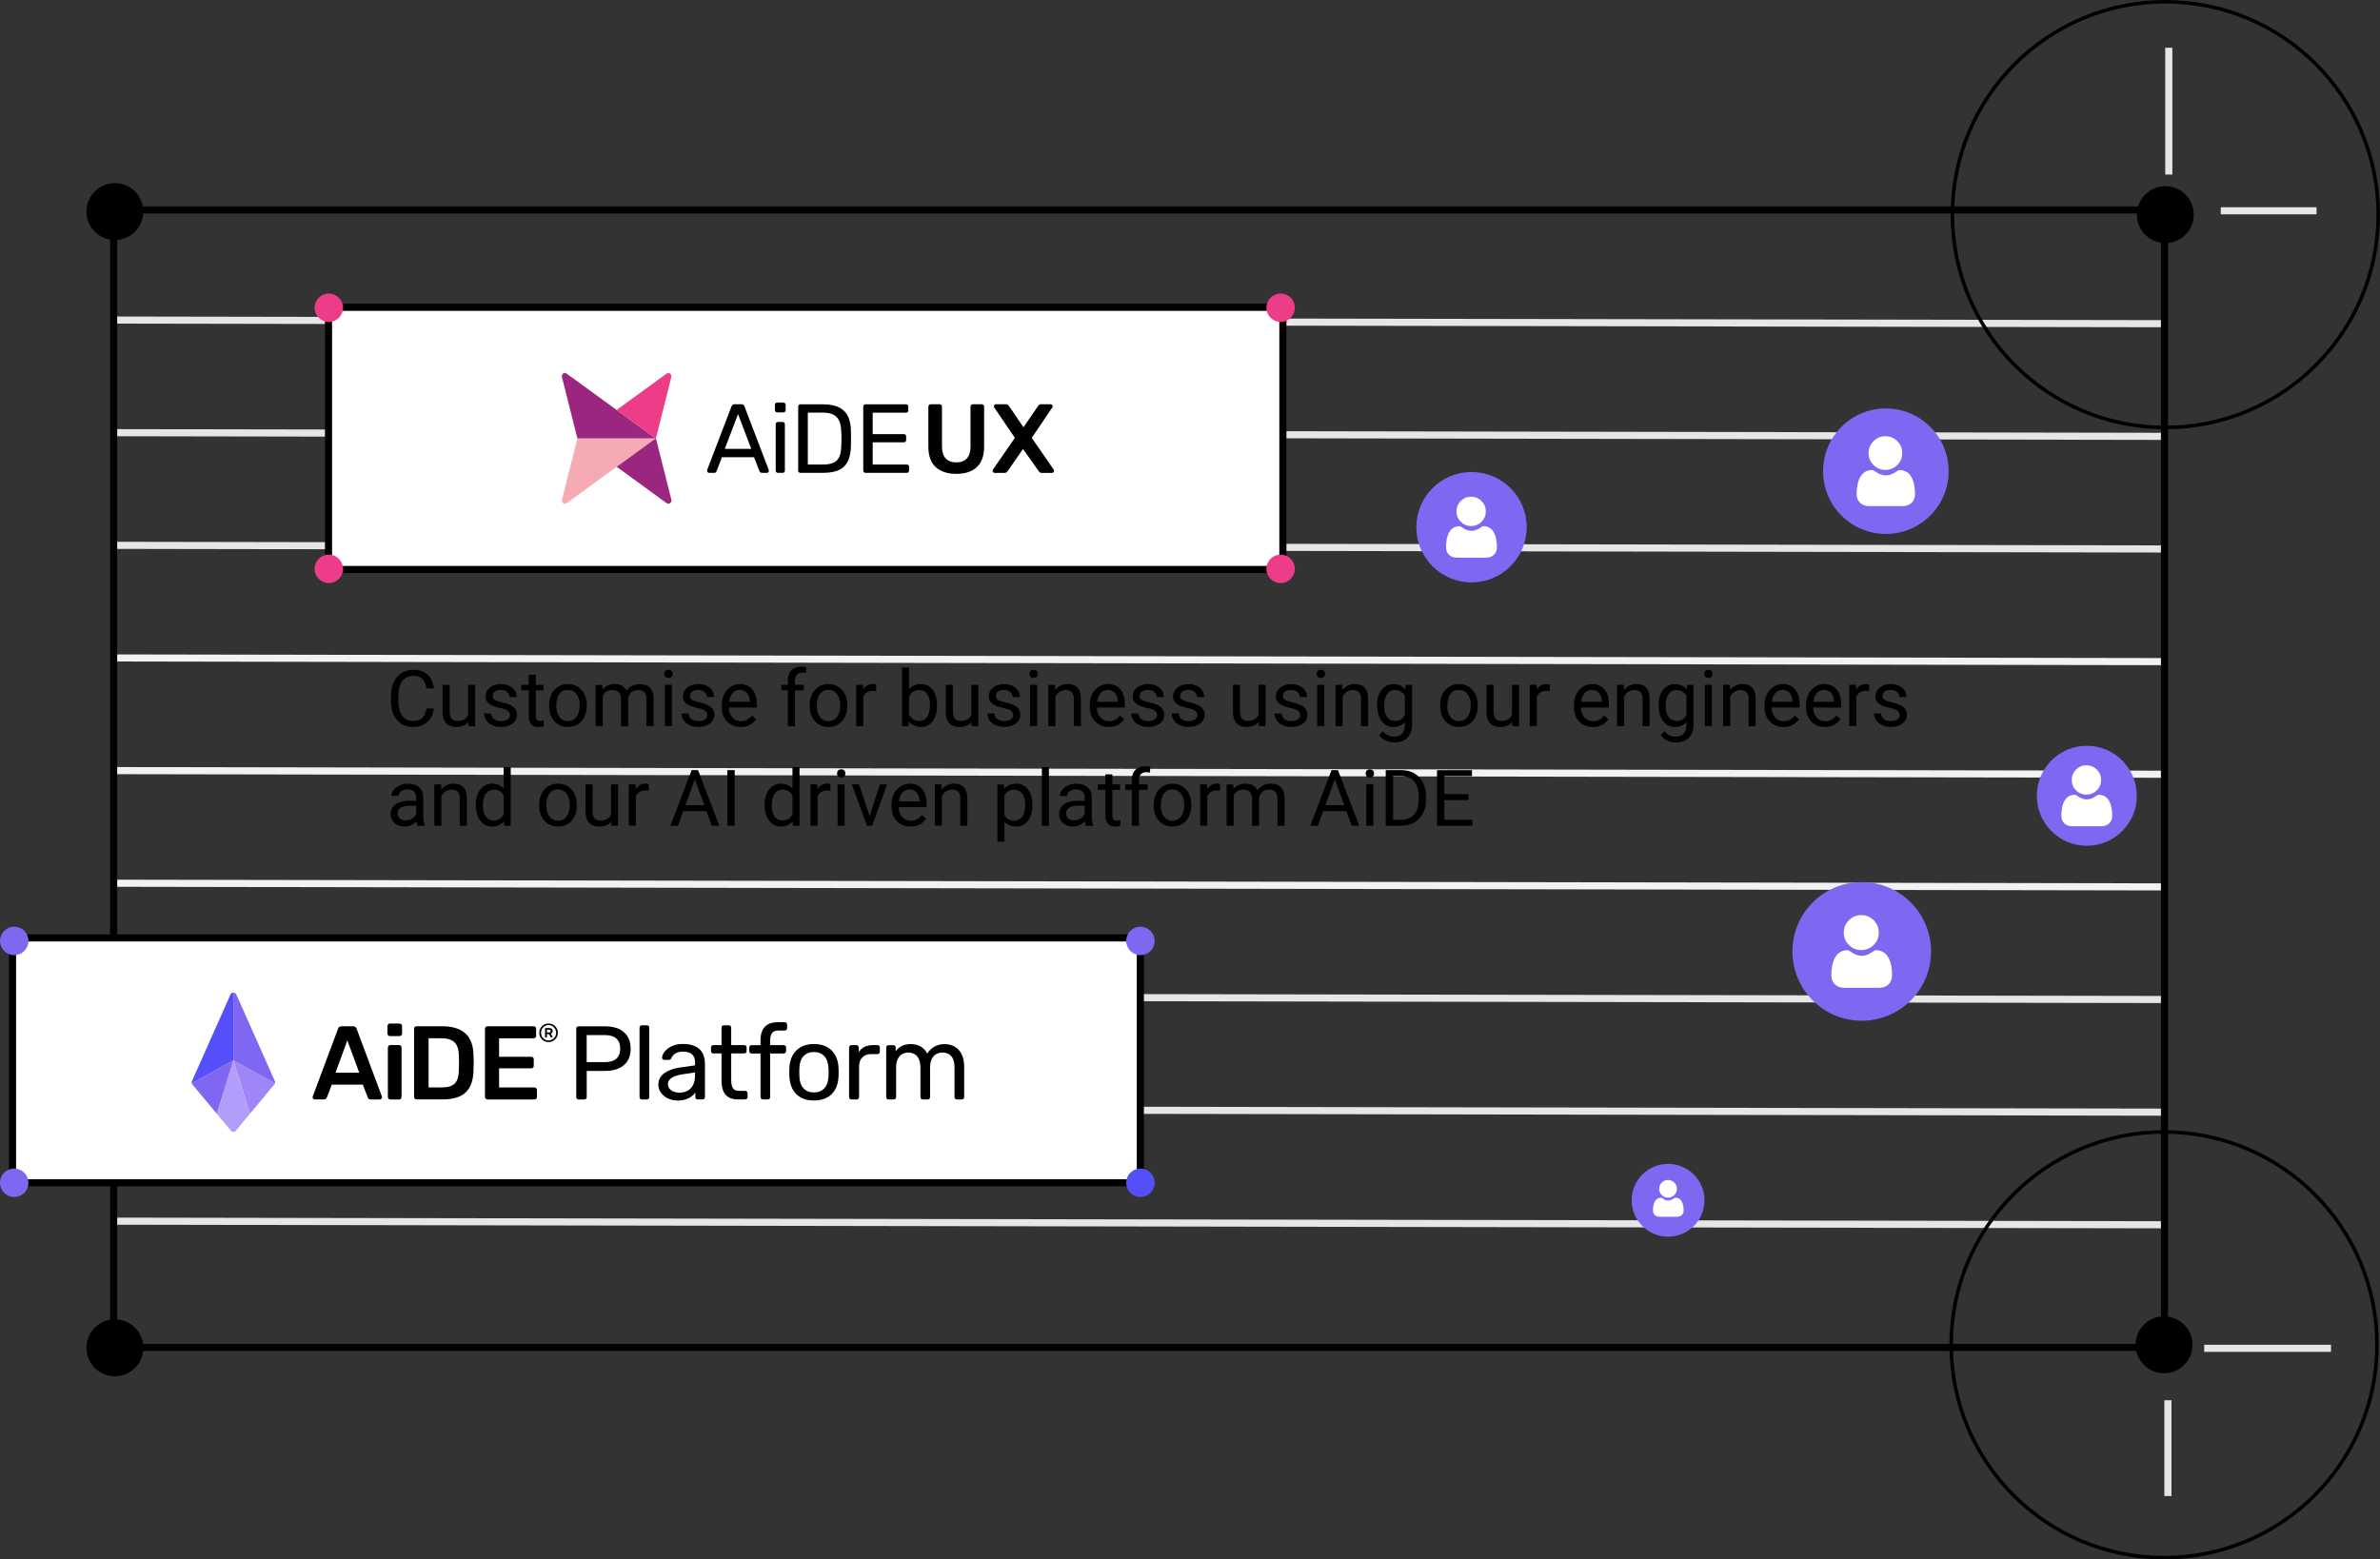 <?xml version="1.0" encoding="UTF-8"?>
<svg id="Layer_1" xmlns="http://www.w3.org/2000/svg" version="1.1" viewBox="0 0 669.14 438.55">
  <rect x="0" y="0" width="669.14" height="438.55" fill="#333333" stroke="none"/>
  <!-- Generator: Adobe Illustrator 29.4.0, SVG Export Plug-In . SVG Version: 2.1.0 Build 152)  -->
  <defs>
    <style>
      .st0, .st1, .st2, .st3, .st4 {
        fill: none;
      }

      .st0, .st2, .st5, .st3, .st4 {
        stroke-miterlimit: 10;
      }

      .st0, .st5, .st3 {
        stroke: #000;
      }

      .st6 {
        fill: #8067f1;
      }

      .st7 {
        fill: #ed3d89;
      }

      .st8 {
        fill: #b29efa;
      }

      .st9, .st5 {
        fill: #fff;
      }

      .st2 {
        stroke: #f2f2f2;
      }

      .st2, .st5, .st3, .st4 {
        stroke-width: 2px;
      }

      .st4 {
        stroke: #e6e6e6;
      }

      .st10 {
        fill: #a085f8;
      }

      .st11 {
        fill: #544ff8;
      }

      .st12 {
        fill: #000202;
      }

      .st13 {
        fill: #9b267f;
      }

      .st14 {
        fill: #f6abb4;
      }
    </style>
  </defs>
  <line class="st4" x1="608.62" y1="91.03" x2="31.95" y2="90.01"/>
  <line class="st4" x1="608.62" y1="122.71" x2="31.95" y2="121.68"/>
  <line class="st4" x1="608.62" y1="154.38" x2="31.95" y2="153.36"/>
  <line class="st2" x1="608.62" y1="249.41" x2="31.95" y2="248.38"/>
  <line class="st4" x1="608.86" y1="281.08" x2="32.19" y2="280.06"/>
  <line class="st4" x1="608.62" y1="312.76" x2="31.95" y2="311.73"/>
  <line class="st4" x1="608.55" y1="344.43" x2="31.93" y2="343.41"/>
  <line class="st2" x1="608.62" y1="186.06" x2="31.95" y2="185.03"/>
  <line class="st2" x1="608.62" y1="217.73" x2="31.95" y2="216.71"/>
  <rect class="st5" x="92.36" y="86.42" width="268.32" height="73.73"/>
  <g>
    <path d="M121.97,199.25c-.19,1.65-.8,2.93-1.83,3.83-1.03.9-2.39,1.35-4.1,1.35-1.85,0-3.33-.66-4.44-1.99-1.11-1.33-1.67-3.1-1.67-5.32v-1.5c0-1.45.26-2.73.78-3.83.52-1.1,1.25-1.95,2.21-2.54.95-.59,2.06-.89,3.31-.89,1.66,0,2.99.46,4,1.39,1,.93,1.59,2.21,1.75,3.85h-2.07c-.18-1.25-.57-2.16-1.17-2.71-.6-.56-1.43-.84-2.51-.84-1.32,0-2.35.49-3.1,1.46-.75.98-1.12,2.36-1.12,4.16v1.52c0,1.7.35,3.05,1.06,4.05.71,1,1.7,1.5,2.98,1.5,1.15,0,2.02-.26,2.64-.78.61-.52,1.02-1.42,1.22-2.71h2.07Z"/>
    <path d="M131.65,203.07c-.77.91-1.91,1.36-3.41,1.36-1.24,0-2.18-.36-2.83-1.08-.65-.72-.98-1.78-.98-3.2v-7.56h1.99v7.51c0,1.76.72,2.64,2.15,2.64,1.52,0,2.53-.57,3.03-1.7v-8.45h1.99v11.62h-1.89l-.04-1.15Z"/>
    <path d="M143.37,201.13c0-.54-.2-.95-.61-1.25-.4-.3-1.11-.55-2.12-.77-1.01-.21-1.8-.47-2.4-.77s-1.03-.66-1.31-1.07c-.28-.42-.42-.91-.42-1.48,0-.95.4-1.76,1.21-2.42s1.83-.99,3.09-.99c1.32,0,2.39.34,3.21,1.02.82.68,1.23,1.55,1.23,2.61h-2c0-.54-.23-1.01-.69-1.41s-1.04-.59-1.75-.59-1.29.16-1.7.47-.61.73-.61,1.24c0,.48.19.84.57,1.08.38.24,1.06.48,2.06.7.99.22,1.8.49,2.41.79.62.31,1.07.68,1.37,1.11.3.43.45.96.45,1.58,0,1.04-.42,1.87-1.25,2.5-.83.63-1.91.94-3.23.94-.93,0-1.75-.17-2.47-.49-.72-.33-1.28-.79-1.68-1.38-.4-.59-.61-1.23-.61-1.92h1.99c.04.67.3,1.19.8,1.58.5.39,1.15.58,1.97.58.75,0,1.35-.15,1.81-.46.45-.3.68-.71.68-1.22Z"/>
    <path d="M150.64,189.78v2.81h2.17v1.54h-2.17v7.22c0,.47.1.82.29,1.05.19.23.52.35.99.35.23,0,.54-.04.95-.13v1.6c-.52.14-1.03.21-1.53.21-.89,0-1.56-.27-2.01-.81s-.68-1.3-.68-2.29v-7.21h-2.12v-1.54h2.12v-2.81h1.99Z"/>
    <path d="M154.39,198.3c0-1.14.22-2.16.67-3.07.45-.91,1.07-1.61,1.87-2.11.8-.49,1.71-.74,2.73-.74,1.58,0,2.86.55,3.84,1.64s1.47,2.55,1.47,4.37v.14c0,1.13-.22,2.15-.65,3.05-.43.9-1.05,1.6-1.86,2.1s-1.73.75-2.78.75c-1.58,0-2.85-.55-3.83-1.64s-1.47-2.55-1.47-4.35v-.14ZM156.39,198.53c0,1.29.3,2.32.9,3.1.6.78,1.4,1.17,2.4,1.17s1.81-.4,2.41-1.19c.59-.79.89-1.9.89-3.33,0-1.27-.3-2.31-.91-3.1-.61-.79-1.41-1.19-2.41-1.19s-1.77.39-2.37,1.17-.9,1.9-.9,3.35Z"/>
    <path d="M169.34,192.59l.05,1.29c.85-1,2-1.5,3.45-1.5,1.63,0,2.73.62,3.32,1.87.39-.56.89-1.01,1.51-1.35.62-.34,1.35-.52,2.2-.52,2.55,0,3.85,1.35,3.89,4.05v7.79h-1.99v-7.67c0-.83-.19-1.45-.57-1.86-.38-.41-1.02-.62-1.91-.62-.74,0-1.35.22-1.84.66-.49.44-.77,1.03-.85,1.78v7.71h-2v-7.62c0-1.69-.83-2.54-2.48-2.54-1.3,0-2.2.55-2.67,1.67v8.49h-1.99v-11.62h1.88Z"/>
    <path d="M186.76,189.51c0-.32.1-.59.3-.82.2-.22.49-.33.88-.33s.68.11.88.33c.2.22.3.49.3.82s-.1.59-.3.81c-.2.21-.49.32-.88.32s-.68-.11-.88-.32c-.2-.21-.3-.48-.3-.81ZM188.91,204.21h-1.99v-11.62h1.99v11.62Z"/>
    <path d="M198.86,201.13c0-.54-.2-.95-.61-1.25-.4-.3-1.11-.55-2.12-.77-1.01-.21-1.8-.47-2.4-.77s-1.03-.66-1.31-1.07c-.28-.42-.42-.91-.42-1.48,0-.95.4-1.76,1.21-2.42s1.83-.99,3.09-.99c1.32,0,2.39.34,3.21,1.02.82.68,1.23,1.55,1.23,2.61h-2c0-.54-.23-1.01-.69-1.41s-1.04-.59-1.75-.59-1.29.16-1.7.47-.61.73-.61,1.24c0,.48.19.84.57,1.08.38.24,1.06.48,2.06.7.99.22,1.8.49,2.41.79.62.31,1.07.68,1.37,1.11.3.43.45.96.45,1.58,0,1.04-.42,1.87-1.25,2.5-.83.63-1.91.94-3.23.94-.93,0-1.75-.17-2.47-.49-.72-.33-1.28-.79-1.68-1.38-.4-.59-.61-1.23-.61-1.92h1.99c.04.67.3,1.19.8,1.58.5.39,1.15.58,1.97.58.75,0,1.35-.15,1.81-.46.45-.3.68-.71.68-1.22Z"/>
    <path d="M208.25,204.43c-1.58,0-2.86-.52-3.85-1.55-.99-1.03-1.48-2.42-1.48-4.15v-.37c0-1.15.22-2.18.66-3.09.44-.91,1.06-1.61,1.85-2.13.79-.51,1.65-.77,2.57-.77,1.51,0,2.69.5,3.52,1.49s1.26,2.42,1.26,4.28v.83h-7.87c.03,1.15.36,2.07,1,2.78.64.71,1.46,1.06,2.44,1.06.7,0,1.3-.14,1.78-.43.49-.29.91-.67,1.28-1.14l1.21.95c-.97,1.5-2.44,2.25-4.38,2.25ZM208.01,194.01c-.8,0-1.48.29-2.02.88-.54.58-.88,1.4-1.01,2.46h5.82v-.15c-.06-1.01-.33-1.79-.82-2.35-.49-.55-1.15-.83-1.98-.83Z"/>
    <path d="M221.51,204.21v-10.09h-1.84v-1.54h1.84v-1.19c0-1.25.33-2.21,1-2.89s1.61-1.02,2.83-1.02c.46,0,.91.06,1.36.18l-.11,1.6c-.34-.06-.69-.1-1.07-.1-.64,0-1.14.19-1.49.57-.35.38-.53.92-.53,1.62v1.23h2.48v1.54h-2.48v10.09h-1.99Z"/>
    <path d="M227.64,198.3c0-1.14.22-2.16.67-3.07.45-.91,1.07-1.61,1.87-2.11.8-.49,1.71-.74,2.73-.74,1.58,0,2.86.55,3.84,1.64s1.47,2.55,1.47,4.37v.14c0,1.13-.22,2.15-.65,3.05-.43.9-1.05,1.6-1.86,2.1s-1.73.75-2.78.75c-1.58,0-2.85-.55-3.83-1.64s-1.47-2.55-1.47-4.35v-.14ZM229.64,198.53c0,1.29.3,2.32.9,3.1.6.78,1.4,1.17,2.4,1.17s1.81-.4,2.41-1.19c.59-.79.89-1.9.89-3.33,0-1.27-.3-2.31-.91-3.1-.61-.79-1.41-1.19-2.41-1.19s-1.77.39-2.37,1.17-.9,1.9-.9,3.35Z"/>
    <path d="M246.34,194.37c-.3-.05-.63-.08-.98-.08-1.3,0-2.19.55-2.65,1.67v8.25h-1.99v-11.62h1.93l.03,1.34c.65-1.04,1.58-1.56,2.77-1.56.39,0,.68.05.88.15v1.85Z"/>
    <path d="M263.45,198.53c0,1.78-.41,3.2-1.22,4.28-.82,1.08-1.91,1.62-3.29,1.62-1.47,0-2.6-.52-3.41-1.56l-.1,1.34h-1.83v-16.5h1.99v6.16c.8-1,1.91-1.49,3.32-1.49s2.52.53,3.32,1.6,1.21,2.53,1.21,4.38v.17ZM261.46,198.31c0-1.35-.26-2.4-.78-3.14-.52-.74-1.27-1.11-2.26-1.11-1.31,0-2.25.61-2.83,1.83v5.03c.61,1.22,1.56,1.83,2.85,1.83.95,0,1.69-.37,2.22-1.11.53-.74.79-1.85.79-3.33Z"/>
    <path d="M273.13,203.07c-.77.91-1.91,1.36-3.41,1.36-1.24,0-2.18-.36-2.83-1.08-.65-.72-.98-1.78-.98-3.2v-7.56h1.99v7.51c0,1.76.72,2.64,2.15,2.64,1.52,0,2.53-.57,3.03-1.7v-8.45h1.99v11.62h-1.89l-.04-1.15Z"/>
    <path d="M284.85,201.13c0-.54-.2-.95-.61-1.25-.4-.3-1.11-.55-2.12-.77-1.01-.21-1.8-.47-2.4-.77s-1.03-.66-1.31-1.07c-.28-.42-.42-.91-.42-1.48,0-.95.4-1.76,1.21-2.42s1.83-.99,3.09-.99c1.32,0,2.39.34,3.21,1.02.82.68,1.23,1.55,1.23,2.61h-2c0-.54-.23-1.01-.69-1.41s-1.04-.59-1.75-.59-1.29.16-1.7.47-.61.73-.61,1.24c0,.48.19.84.57,1.08.38.24,1.06.48,2.06.7.99.22,1.8.49,2.41.79.62.31,1.07.68,1.37,1.11.3.43.45.96.45,1.58,0,1.04-.42,1.87-1.25,2.5-.83.63-1.91.94-3.23.94-.93,0-1.75-.17-2.47-.49-.72-.33-1.28-.79-1.68-1.38-.4-.59-.61-1.23-.61-1.92h1.99c.04.67.3,1.19.8,1.58.5.39,1.15.58,1.97.58.75,0,1.35-.15,1.81-.46.45-.3.68-.71.68-1.22Z"/>
    <path d="M289.43,189.51c0-.32.1-.59.3-.82.2-.22.49-.33.88-.33s.68.11.88.33c.2.22.3.49.3.82s-.1.59-.3.81c-.2.21-.49.32-.88.32s-.68-.11-.88-.32c-.2-.21-.3-.48-.3-.81ZM291.58,204.21h-1.99v-11.62h1.99v11.62Z"/>
    <path d="M296.64,192.59l.06,1.46c.89-1.12,2.05-1.68,3.48-1.68,2.46,0,3.7,1.39,3.72,4.16v7.68h-1.99v-7.69c0-.84-.2-1.46-.57-1.86s-.96-.6-1.76-.6c-.64,0-1.21.17-1.7.52-.49.34-.87.79-1.14,1.35v8.28h-1.99v-11.62h1.88Z"/>
    <path d="M311.72,204.43c-1.58,0-2.86-.52-3.85-1.55-.99-1.03-1.48-2.42-1.48-4.15v-.37c0-1.15.22-2.18.66-3.09.44-.91,1.06-1.61,1.85-2.13.79-.51,1.65-.77,2.57-.77,1.51,0,2.69.5,3.52,1.49s1.26,2.42,1.26,4.28v.83h-7.87c.03,1.15.36,2.07,1,2.78.64.71,1.46,1.06,2.44,1.06.7,0,1.3-.14,1.78-.43.49-.29.91-.67,1.28-1.14l1.21.95c-.97,1.5-2.44,2.25-4.38,2.25ZM311.48,194.01c-.8,0-1.48.29-2.02.88-.54.58-.88,1.4-1.01,2.46h5.82v-.15c-.06-1.01-.33-1.79-.82-2.35-.49-.55-1.15-.83-1.98-.83Z"/>
    <path d="M325.32,201.13c0-.54-.2-.95-.61-1.25-.4-.3-1.11-.55-2.12-.77-1.01-.21-1.8-.47-2.4-.77s-1.03-.66-1.31-1.07c-.28-.42-.42-.91-.42-1.48,0-.95.4-1.76,1.21-2.42s1.83-.99,3.09-.99c1.32,0,2.39.34,3.21,1.02.82.68,1.23,1.55,1.23,2.61h-2c0-.54-.23-1.01-.69-1.41s-1.04-.59-1.75-.59-1.29.16-1.7.47-.61.73-.61,1.24c0,.48.19.84.57,1.08.38.24,1.06.48,2.06.7.99.22,1.8.49,2.41.79.62.31,1.07.68,1.37,1.11.3.43.45.96.45,1.58,0,1.04-.42,1.87-1.25,2.5-.83.63-1.91.94-3.23.94-.93,0-1.75-.17-2.47-.49-.72-.33-1.28-.79-1.68-1.38-.4-.59-.61-1.23-.61-1.92h1.99c.04.67.3,1.19.8,1.58.5.39,1.15.58,1.97.58.75,0,1.35-.15,1.81-.46.45-.3.68-.71.68-1.22Z"/>
    <path d="M336.67,201.13c0-.54-.2-.95-.61-1.25-.4-.3-1.11-.55-2.12-.77-1.01-.21-1.8-.47-2.4-.77s-1.03-.66-1.31-1.07c-.28-.42-.42-.91-.42-1.48,0-.95.4-1.76,1.21-2.42s1.83-.99,3.09-.99c1.32,0,2.39.34,3.21,1.02.82.68,1.23,1.55,1.23,2.61h-2c0-.54-.23-1.01-.69-1.41s-1.04-.59-1.75-.59-1.29.16-1.7.47-.61.73-.61,1.24c0,.48.19.84.57,1.08.38.24,1.06.48,2.06.7.99.22,1.8.49,2.41.79.62.31,1.07.68,1.37,1.11.3.43.45.96.45,1.58,0,1.04-.42,1.87-1.25,2.5-.83.63-1.91.94-3.23.94-.93,0-1.75-.17-2.47-.49-.72-.33-1.28-.79-1.68-1.38-.4-.59-.61-1.23-.61-1.92h1.99c.04.67.3,1.19.8,1.58.5.39,1.15.58,1.97.58.75,0,1.35-.15,1.81-.46.45-.3.68-.71.68-1.22Z"/>
    <path d="M353.87,203.07c-.77.91-1.91,1.36-3.41,1.36-1.24,0-2.18-.36-2.83-1.08-.65-.72-.98-1.78-.98-3.2v-7.56h1.99v7.51c0,1.76.72,2.64,2.15,2.64,1.52,0,2.53-.57,3.03-1.7v-8.45h1.99v11.62h-1.89l-.04-1.15Z"/>
    <path d="M365.58,201.13c0-.54-.2-.95-.61-1.25-.4-.3-1.11-.55-2.12-.77-1.01-.21-1.8-.47-2.4-.77s-1.03-.66-1.31-1.07c-.28-.42-.42-.91-.42-1.48,0-.95.4-1.76,1.21-2.42s1.83-.99,3.09-.99c1.32,0,2.39.34,3.21,1.02.82.68,1.23,1.55,1.23,2.61h-2c0-.54-.23-1.01-.69-1.41s-1.04-.59-1.75-.59-1.29.16-1.7.47-.61.73-.61,1.24c0,.48.19.84.57,1.08.38.24,1.06.48,2.06.7.99.22,1.8.49,2.41.79.62.31,1.07.68,1.37,1.11.3.43.45.96.45,1.58,0,1.04-.42,1.87-1.25,2.5-.83.63-1.91.94-3.23.94-.93,0-1.75-.17-2.47-.49-.72-.33-1.28-.79-1.68-1.38-.4-.59-.61-1.23-.61-1.92h1.99c.04.67.3,1.19.8,1.58.5.39,1.15.58,1.97.58.75,0,1.35-.15,1.81-.46.45-.3.68-.71.68-1.22Z"/>
    <path d="M370.17,189.51c0-.32.1-.59.3-.82.2-.22.49-.33.88-.33s.68.11.88.33c.2.22.3.49.3.82s-.1.59-.3.81c-.2.21-.49.32-.88.32s-.68-.11-.88-.32c-.2-.21-.3-.48-.3-.81ZM372.32,204.21h-1.99v-11.62h1.99v11.62Z"/>
    <path d="M377.38,192.59l.06,1.46c.89-1.12,2.05-1.68,3.48-1.68,2.46,0,3.7,1.39,3.72,4.16v7.68h-1.99v-7.69c0-.84-.2-1.46-.57-1.86s-.96-.6-1.76-.6c-.64,0-1.21.17-1.7.52-.49.34-.87.79-1.14,1.35v8.28h-1.99v-11.62h1.88Z"/>
    <path d="M387.17,198.31c0-1.81.42-3.25,1.26-4.32.84-1.07,1.95-1.61,3.33-1.61s2.52.5,3.32,1.5l.1-1.29h1.82v11.34c0,1.5-.45,2.69-1.34,3.56s-2.09,1.3-3.59,1.3c-.84,0-1.66-.18-2.46-.54-.8-.36-1.41-.85-1.84-1.47l1.03-1.19c.85,1.05,1.89,1.58,3.13,1.58.97,0,1.72-.27,2.26-.82.54-.54.81-1.31.81-2.3v-1c-.79.92-1.88,1.38-3.25,1.38s-2.46-.55-3.3-1.64c-.84-1.1-1.26-2.59-1.26-4.48ZM389.16,198.53c0,1.31.27,2.34.81,3.09.54.75,1.29,1.12,2.26,1.12,1.25,0,2.17-.57,2.76-1.71v-5.31c-.61-1.11-1.52-1.67-2.74-1.67-.97,0-1.72.38-2.27,1.13-.54.75-.82,1.87-.82,3.34Z"/>
    <path d="M404.9,198.3c0-1.14.22-2.16.67-3.07.45-.91,1.07-1.61,1.87-2.11.8-.49,1.71-.74,2.73-.74,1.58,0,2.86.55,3.84,1.64s1.47,2.55,1.47,4.37v.14c0,1.13-.22,2.15-.65,3.05-.43.9-1.05,1.6-1.86,2.1s-1.73.75-2.78.75c-1.58,0-2.85-.55-3.83-1.64s-1.47-2.55-1.47-4.35v-.14ZM406.9,198.53c0,1.29.3,2.32.9,3.1.6.78,1.4,1.17,2.4,1.17s1.81-.4,2.41-1.19c.59-.79.89-1.9.89-3.33,0-1.27-.3-2.31-.91-3.1-.61-.79-1.41-1.19-2.41-1.19s-1.77.39-2.37,1.17-.9,1.9-.9,3.35Z"/>
    <path d="M425.15,203.07c-.77.91-1.91,1.36-3.41,1.36-1.24,0-2.18-.36-2.83-1.08-.65-.72-.98-1.78-.98-3.2v-7.56h1.99v7.51c0,1.76.72,2.64,2.15,2.64,1.52,0,2.53-.57,3.03-1.7v-8.45h1.99v11.62h-1.89l-.04-1.15Z"/>
    <path d="M435.72,194.37c-.3-.05-.63-.08-.98-.08-1.3,0-2.19.55-2.65,1.67v8.25h-1.99v-11.62h1.93l.03,1.34c.65-1.04,1.58-1.56,2.77-1.56.39,0,.68.05.88.15v1.85Z"/>
    <path d="M447.82,204.43c-1.58,0-2.86-.52-3.85-1.55-.99-1.03-1.48-2.42-1.48-4.15v-.37c0-1.15.22-2.18.66-3.09.44-.91,1.06-1.61,1.85-2.13.79-.51,1.65-.77,2.57-.77,1.51,0,2.69.5,3.52,1.49s1.26,2.42,1.26,4.28v.83h-7.87c.03,1.15.36,2.07,1,2.78.64.71,1.46,1.06,2.44,1.06.7,0,1.3-.14,1.78-.43.49-.29.91-.67,1.28-1.14l1.21.95c-.97,1.5-2.44,2.25-4.38,2.25ZM447.57,194.01c-.8,0-1.48.29-2.02.88-.54.58-.88,1.4-1.01,2.46h5.82v-.15c-.06-1.01-.33-1.79-.82-2.35-.49-.55-1.15-.83-1.98-.83Z"/>
    <path d="M456.53,192.59l.06,1.46c.89-1.12,2.05-1.68,3.48-1.68,2.46,0,3.7,1.39,3.72,4.16v7.68h-1.99v-7.69c0-.84-.2-1.46-.57-1.86s-.96-.6-1.76-.6c-.64,0-1.21.17-1.7.52-.49.34-.87.79-1.14,1.35v8.28h-1.99v-11.62h1.88Z"/>
    <path d="M466.31,198.31c0-1.81.42-3.25,1.26-4.32.84-1.07,1.95-1.61,3.33-1.61s2.52.5,3.32,1.5l.1-1.29h1.82v11.34c0,1.5-.45,2.69-1.34,3.56s-2.09,1.3-3.59,1.3c-.84,0-1.66-.18-2.46-.54-.8-.36-1.41-.85-1.84-1.47l1.03-1.19c.85,1.05,1.89,1.58,3.13,1.58.97,0,1.72-.27,2.26-.82.54-.54.81-1.31.81-2.3v-1c-.79.92-1.88,1.38-3.25,1.38s-2.46-.55-3.3-1.64c-.84-1.1-1.26-2.59-1.26-4.48ZM468.31,198.53c0,1.31.27,2.34.81,3.09.54.75,1.29,1.12,2.26,1.12,1.25,0,2.17-.57,2.76-1.71v-5.31c-.61-1.11-1.52-1.67-2.74-1.67-.97,0-1.72.38-2.27,1.13-.54.75-.82,1.87-.82,3.34Z"/>
    <path d="M479.14,189.51c0-.32.1-.59.3-.82.2-.22.49-.33.88-.33s.68.11.88.33c.2.22.3.49.3.82s-.1.59-.3.81c-.2.21-.49.32-.88.32s-.68-.11-.88-.32c-.2-.21-.3-.48-.3-.81ZM481.29,204.21h-1.99v-11.62h1.99v11.62Z"/>
    <path d="M486.35,192.59l.06,1.46c.89-1.12,2.05-1.68,3.48-1.68,2.46,0,3.7,1.39,3.72,4.16v7.68h-1.99v-7.69c0-.84-.2-1.46-.57-1.86s-.96-.6-1.76-.6c-.64,0-1.21.17-1.7.52-.49.34-.87.79-1.14,1.35v8.28h-1.99v-11.62h1.88Z"/>
    <path d="M501.43,204.43c-1.58,0-2.86-.52-3.85-1.55-.99-1.03-1.48-2.42-1.48-4.15v-.37c0-1.15.22-2.18.66-3.09.44-.91,1.06-1.61,1.85-2.13.79-.51,1.65-.77,2.57-.77,1.51,0,2.69.5,3.52,1.49s1.26,2.42,1.26,4.28v.83h-7.87c.03,1.15.36,2.07,1,2.78.64.71,1.46,1.06,2.44,1.06.7,0,1.3-.14,1.78-.43.49-.29.91-.67,1.28-1.14l1.21.95c-.97,1.5-2.44,2.25-4.38,2.25ZM501.18,194.01c-.8,0-1.48.29-2.02.88-.54.58-.88,1.4-1.01,2.46h5.82v-.15c-.06-1.01-.33-1.79-.82-2.35-.49-.55-1.15-.83-1.98-.83Z"/>
    <path d="M513.09,204.43c-1.58,0-2.86-.52-3.85-1.55-.99-1.03-1.48-2.42-1.48-4.15v-.37c0-1.15.22-2.18.66-3.09.44-.91,1.06-1.61,1.85-2.13.79-.51,1.65-.77,2.57-.77,1.51,0,2.69.5,3.52,1.49s1.26,2.42,1.26,4.28v.83h-7.87c.03,1.15.36,2.07,1,2.78.64.71,1.46,1.06,2.44,1.06.7,0,1.3-.14,1.78-.43.49-.29.91-.67,1.28-1.14l1.21.95c-.97,1.5-2.44,2.25-4.38,2.25ZM512.84,194.01c-.8,0-1.48.29-2.02.88-.54.58-.88,1.4-1.01,2.46h5.82v-.15c-.06-1.01-.33-1.79-.82-2.35-.49-.55-1.15-.83-1.98-.83Z"/>
    <path d="M525.54,194.37c-.3-.05-.63-.08-.98-.08-1.3,0-2.19.55-2.65,1.67v8.25h-1.99v-11.62h1.93l.03,1.34c.65-1.04,1.58-1.56,2.77-1.56.39,0,.68.05.88.15v1.85Z"/>
    <path d="M534.13,201.13c0-.54-.2-.95-.61-1.25-.4-.3-1.11-.55-2.12-.77-1.01-.21-1.8-.47-2.4-.77s-1.03-.66-1.31-1.07c-.28-.42-.42-.91-.42-1.48,0-.95.4-1.76,1.21-2.42s1.83-.99,3.09-.99c1.32,0,2.39.34,3.21,1.02.82.68,1.23,1.55,1.23,2.61h-2c0-.54-.23-1.01-.69-1.41s-1.04-.59-1.75-.59-1.29.16-1.7.47-.61.73-.61,1.24c0,.48.19.84.57,1.08.38.24,1.06.48,2.06.7.99.22,1.8.49,2.41.79.62.31,1.07.68,1.37,1.11.3.43.45.96.45,1.58,0,1.04-.42,1.87-1.25,2.5-.83.63-1.91.94-3.23.94-.93,0-1.75-.17-2.47-.49-.72-.33-1.28-.79-1.68-1.38-.4-.59-.61-1.23-.61-1.92h1.99c.04.67.3,1.19.8,1.58.5.39,1.15.58,1.97.58.75,0,1.35-.15,1.81-.46.45-.3.68-.71.68-1.22Z"/>
    <path d="M117.33,232.21c-.11-.23-.21-.64-.28-1.22-.92.96-2.03,1.44-3.31,1.44-1.15,0-2.09-.32-2.82-.97-.73-.65-1.1-1.47-1.1-2.46,0-1.21.46-2.15,1.38-2.82.92-.67,2.21-1,3.88-1h1.93v-.91c0-.69-.21-1.25-.62-1.66-.42-.41-1.03-.62-1.84-.62-.71,0-1.3.18-1.78.54-.48.36-.72.79-.72,1.3h-2c0-.58.21-1.14.62-1.68.41-.54.97-.97,1.68-1.28.71-.32,1.48-.47,2.33-.47,1.34,0,2.39.33,3.15,1,.76.67,1.15,1.59,1.18,2.77v5.35c0,1.07.14,1.92.41,2.55v.17h-2.08ZM114.04,230.7c.62,0,1.21-.16,1.77-.48s.96-.74,1.21-1.26v-2.38h-1.56c-2.44,0-3.65.71-3.65,2.14,0,.62.21,1.11.62,1.46.42.35.95.53,1.6.53Z"/>
    <path d="M124,220.59l.06,1.46c.89-1.12,2.05-1.68,3.48-1.68,2.46,0,3.7,1.39,3.72,4.16v7.68h-1.99v-7.69c0-.84-.2-1.46-.57-1.86s-.96-.6-1.76-.6c-.64,0-1.21.17-1.7.52-.49.34-.87.79-1.14,1.35v8.28h-1.99v-11.62h1.88Z"/>
    <path d="M133.78,226.31c0-1.78.42-3.22,1.27-4.3.84-1.08,1.95-1.63,3.32-1.63s2.44.47,3.23,1.4v-6.06h1.99v16.5h-1.83l-.1-1.25c-.79.97-1.9,1.46-3.32,1.46s-2.44-.55-3.29-1.65-1.27-2.54-1.27-4.32v-.15ZM135.77,226.53c0,1.32.27,2.35.82,3.09.54.75,1.3,1.12,2.26,1.12,1.26,0,2.18-.57,2.76-1.7v-5.34c-.59-1.1-1.51-1.64-2.74-1.64-.97,0-1.73.38-2.28,1.13-.54.75-.82,1.87-.82,3.34Z"/>
    <path d="M151.59,226.3c0-1.14.22-2.16.67-3.07.45-.91,1.07-1.61,1.87-2.11.8-.49,1.71-.74,2.73-.74,1.58,0,2.86.55,3.84,1.64s1.47,2.55,1.47,4.37v.14c0,1.13-.22,2.15-.65,3.05-.43.9-1.05,1.6-1.86,2.1s-1.73.75-2.78.75c-1.58,0-2.85-.55-3.83-1.64s-1.47-2.55-1.47-4.35v-.14ZM153.59,226.53c0,1.29.3,2.32.9,3.1.6.78,1.4,1.17,2.4,1.17s1.81-.4,2.41-1.19c.59-.79.89-1.9.89-3.33,0-1.27-.3-2.31-.91-3.1-.61-.79-1.41-1.19-2.41-1.19s-1.77.39-2.37,1.17-.9,1.9-.9,3.35Z"/>
    <path d="M171.84,231.07c-.77.91-1.91,1.36-3.41,1.36-1.24,0-2.18-.36-2.83-1.08-.65-.72-.98-1.78-.98-3.2v-7.56h1.99v7.51c0,1.76.72,2.64,2.15,2.64,1.52,0,2.53-.57,3.03-1.7v-8.45h1.99v11.62h-1.89l-.04-1.15Z"/>
    <path d="M182.41,222.37c-.3-.05-.63-.08-.98-.08-1.3,0-2.19.55-2.65,1.67v8.25h-1.99v-11.62h1.93l.03,1.34c.65-1.04,1.58-1.56,2.77-1.56.39,0,.68.05.88.15v1.85Z"/>
    <path d="M198.63,228.12h-6.55l-1.47,4.09h-2.13l5.97-15.64h1.8l5.98,15.64h-2.12l-1.49-4.09ZM192.7,226.44h5.32l-2.66-7.32-2.65,7.32Z"/>
    <path d="M206.56,232.21h-2.06v-15.64h2.06v15.64Z"/>
    <path d="M214.98,226.31c0-1.78.42-3.22,1.27-4.3.84-1.08,1.95-1.63,3.32-1.63s2.44.47,3.23,1.4v-6.06h1.99v16.5h-1.83l-.1-1.25c-.79.97-1.9,1.46-3.32,1.46s-2.44-.55-3.29-1.65-1.27-2.54-1.27-4.32v-.15ZM216.97,226.53c0,1.32.27,2.35.82,3.09.54.75,1.3,1.12,2.26,1.12,1.26,0,2.18-.57,2.76-1.7v-5.34c-.59-1.1-1.51-1.64-2.74-1.64-.97,0-1.73.38-2.28,1.13-.54.75-.82,1.87-.82,3.34Z"/>
    <path d="M233.49,222.37c-.3-.05-.63-.08-.98-.08-1.3,0-2.19.55-2.65,1.67v8.25h-1.99v-11.62h1.93l.03,1.34c.65-1.04,1.58-1.56,2.77-1.56.39,0,.68.05.88.15v1.85Z"/>
    <path d="M235.33,217.51c0-.32.1-.59.3-.82.2-.22.49-.33.88-.33s.68.11.88.33c.2.22.3.49.3.82s-.1.59-.3.81c-.2.21-.49.32-.88.32s-.68-.11-.88-.32c-.2-.21-.3-.48-.3-.81ZM237.47,232.21h-1.99v-11.62h1.99v11.62Z"/>
    <path d="M244.49,229.52l2.88-8.93h2.03l-4.17,11.62h-1.51l-4.21-11.62h2.03l2.95,8.93Z"/>
    <path d="M255.99,232.43c-1.58,0-2.86-.52-3.85-1.55-.99-1.03-1.48-2.42-1.48-4.15v-.37c0-1.15.22-2.18.66-3.09.44-.91,1.06-1.61,1.85-2.13.79-.51,1.65-.77,2.57-.77,1.51,0,2.69.5,3.52,1.49s1.26,2.42,1.26,4.28v.83h-7.87c.03,1.15.36,2.07,1,2.78.64.71,1.46,1.06,2.44,1.06.7,0,1.3-.14,1.78-.43.49-.29.91-.67,1.28-1.14l1.21.95c-.97,1.5-2.44,2.25-4.38,2.25ZM255.75,222.01c-.8,0-1.48.29-2.02.88-.54.58-.88,1.4-1.01,2.46h5.82v-.15c-.06-1.01-.33-1.79-.82-2.35-.49-.55-1.15-.83-1.98-.83Z"/>
    <path d="M264.71,220.59l.06,1.46c.89-1.12,2.05-1.68,3.48-1.68,2.46,0,3.7,1.39,3.72,4.16v7.68h-1.99v-7.69c0-.84-.2-1.46-.57-1.86s-.96-.6-1.76-.6c-.64,0-1.21.17-1.7.52-.49.34-.87.79-1.14,1.35v8.28h-1.99v-11.62h1.88Z"/>
    <path d="M290.23,226.53c0,1.77-.4,3.19-1.21,4.28-.81,1.08-1.91,1.62-3.29,1.62s-2.52-.45-3.33-1.34v5.6h-1.99v-16.09h1.82l.1,1.29c.81-1,1.93-1.5,3.37-1.5s2.5.53,3.31,1.58c.81,1.05,1.22,2.52,1.22,4.39v.18ZM288.24,226.31c0-1.31-.28-2.35-.84-3.1s-1.33-1.14-2.3-1.14c-1.2,0-2.11.53-2.71,1.6v5.55c.59,1.06,1.5,1.59,2.73,1.59.95,0,1.71-.38,2.27-1.13.56-.75.84-1.88.84-3.37Z"/>
    <path d="M294.91,232.21h-1.99v-16.5h1.99v16.5Z"/>
    <path d="M305.27,232.21c-.11-.23-.21-.64-.28-1.22-.92.96-2.03,1.44-3.31,1.44-1.15,0-2.09-.32-2.82-.97-.73-.65-1.1-1.47-1.1-2.46,0-1.21.46-2.15,1.38-2.82.92-.67,2.21-1,3.88-1h1.93v-.91c0-.69-.21-1.25-.62-1.66-.42-.41-1.03-.62-1.84-.62-.71,0-1.3.18-1.78.54-.48.36-.72.79-.72,1.3h-2c0-.58.21-1.14.62-1.68.41-.54.97-.97,1.68-1.28.71-.32,1.48-.47,2.33-.47,1.34,0,2.39.33,3.15,1,.76.67,1.15,1.59,1.18,2.77v5.35c0,1.07.14,1.92.41,2.55v.17h-2.08ZM301.97,230.7c.62,0,1.21-.16,1.77-.48s.96-.74,1.21-1.26v-2.38h-1.56c-2.44,0-3.65.71-3.65,2.14,0,.62.21,1.11.62,1.46.42.35.95.53,1.6.53Z"/>
    <path d="M312.75,217.78v2.81h2.17v1.54h-2.17v7.22c0,.47.1.82.29,1.05.19.23.52.35.99.35.23,0,.54-.04.95-.13v1.6c-.52.14-1.03.21-1.53.21-.89,0-1.56-.27-2.01-.81s-.68-1.3-.68-2.29v-7.21h-2.12v-1.54h2.12v-2.81h1.99Z"/>
    <path d="M318.22,232.21v-10.09h-1.84v-1.54h1.84v-1.19c0-1.25.33-2.21,1-2.89s1.61-1.02,2.83-1.02c.46,0,.91.06,1.36.18l-.11,1.6c-.34-.06-.69-.1-1.07-.1-.64,0-1.14.19-1.49.57-.35.38-.53.92-.53,1.62v1.23h2.48v1.54h-2.48v10.09h-1.99Z"/>
    <path d="M324.36,226.3c0-1.14.22-2.16.67-3.07.45-.91,1.07-1.61,1.87-2.11.8-.49,1.71-.74,2.73-.74,1.58,0,2.86.55,3.84,1.64s1.47,2.55,1.47,4.37v.14c0,1.13-.22,2.15-.65,3.05-.43.9-1.05,1.6-1.86,2.1s-1.73.75-2.78.75c-1.58,0-2.85-.55-3.83-1.64s-1.47-2.55-1.47-4.35v-.14ZM326.35,226.53c0,1.29.3,2.32.9,3.1.6.78,1.4,1.17,2.4,1.17s1.81-.4,2.41-1.19c.59-.79.89-1.9.89-3.33,0-1.27-.3-2.31-.91-3.1-.61-.79-1.41-1.19-2.41-1.19s-1.77.39-2.37,1.17-.9,1.9-.9,3.35Z"/>
    <path d="M343.05,222.37c-.3-.05-.63-.08-.98-.08-1.3,0-2.19.55-2.65,1.67v8.25h-1.99v-11.62h1.93l.03,1.34c.65-1.04,1.58-1.56,2.77-1.56.39,0,.68.05.88.15v1.85Z"/>
    <path d="M346.74,220.59l.05,1.29c.85-1,2-1.5,3.45-1.5,1.63,0,2.73.62,3.32,1.87.39-.56.89-1.01,1.51-1.35.62-.34,1.35-.52,2.2-.52,2.55,0,3.85,1.35,3.89,4.05v7.79h-1.99v-7.67c0-.83-.19-1.45-.57-1.86-.38-.41-1.02-.62-1.91-.62-.74,0-1.35.22-1.84.66-.49.44-.77,1.03-.85,1.78v7.71h-2v-7.62c0-1.69-.83-2.54-2.48-2.54-1.3,0-2.2.55-2.67,1.67v8.49h-1.99v-11.62h1.88Z"/>
    <path d="M378.55,228.12h-6.55l-1.47,4.09h-2.13l5.97-15.64h1.8l5.98,15.64h-2.12l-1.49-4.09ZM372.62,226.44h5.32l-2.66-7.32-2.65,7.32Z"/>
    <path d="M383.96,217.51c0-.32.1-.59.3-.82.2-.22.49-.33.88-.33s.68.11.88.33c.2.22.3.49.3.82s-.1.59-.3.81c-.2.21-.49.32-.88.32s-.68-.11-.88-.32c-.2-.21-.3-.48-.3-.81ZM386.11,232.21h-1.99v-11.62h1.99v11.62Z"/>
    <path d="M389.6,232.21v-15.64h4.42c1.36,0,2.56.3,3.61.9,1.05.6,1.85,1.46,2.42,2.57s.86,2.38.86,3.82v1c0,1.48-.28,2.77-.85,3.88s-1.38,1.96-2.44,2.56c-1.06.59-2.29.9-3.69.91h-4.33ZM391.67,218.26v12.27h2.17c1.59,0,2.83-.49,3.71-1.48.88-.99,1.33-2.4,1.33-4.23v-.91c0-1.78-.42-3.16-1.25-4.14-.83-.99-2.02-1.49-3.55-1.5h-2.41Z"/>
    <path d="M412.87,224.99h-6.78v5.54h7.87v1.69h-9.94v-15.64h9.83v1.69h-7.77v5.04h6.78v1.69Z"/>
  </g>
  <circle class="st6" cx="413.72" cy="148.26" r="15.52"/>
  <circle class="st6" cx="530.21" cy="132.51" r="17.65"/>
  <circle class="st6" cx="523.43" cy="267.56" r="19.49"/>
  <circle class="st6" cx="586.71" cy="223.79" r="14.06"/>
  <g>
    <path class="st9" d="M530.08,132.15c1.3,0,2.43-.47,3.35-1.39.92-.92,1.39-2.05,1.39-3.35s-.47-2.43-1.39-3.35c-.92-.92-2.05-1.39-3.35-1.39s-2.43.47-3.35,1.39c-.92.92-1.39,2.05-1.39,3.35s.47,2.43,1.39,3.35c.92.92,2.05,1.39,3.35,1.39Z"/>
    <path class="st9" d="M538.36,137.79c-.03-.38-.08-.8-.16-1.24-.08-.44-.18-.86-.31-1.25-.13-.4-.3-.79-.51-1.16-.22-.39-.48-.73-.77-1.01-.31-.29-.68-.53-1.11-.7-.43-.17-.91-.26-1.42-.26-.2,0-.39.08-.77.33-.23.15-.5.32-.8.52-.26.16-.61.32-1.04.46-.42.14-.85.2-1.27.2s-.85-.07-1.27-.2c-.43-.14-.78-.29-1.04-.46-.3-.19-.57-.36-.8-.52-.37-.24-.57-.33-.77-.33-.51,0-.99.09-1.42.26-.43.17-.81.41-1.11.7-.29.28-.55.62-.77,1.01-.21.38-.39.77-.51,1.16-.12.38-.23.8-.31,1.25-.08.44-.13.86-.16,1.24-.03.38-.04.77-.04,1.16,0,1.03.33,1.86.97,2.47.63.6,1.47.91,2.5.91h9.46c1.02,0,1.86-.31,2.5-.91.64-.61.97-1.44.97-2.47,0-.4-.01-.79-.04-1.16Z"/>
  </g>
  <g>
    <path class="st9" d="M586.6,223.47c1.13,0,2.12-.41,2.92-1.21.8-.8,1.21-1.78,1.21-2.92s-.41-2.12-1.21-2.92c-.8-.8-1.78-1.21-2.92-1.21s-2.12.41-2.92,1.21-1.21,1.78-1.21,2.92.41,2.12,1.21,2.92c.8.8,1.78,1.21,2.92,1.21Z"/>
    <path class="st9" d="M593.82,228.4c-.02-.33-.07-.7-.14-1.08-.07-.39-.16-.75-.27-1.09-.11-.35-.26-.69-.45-1.02-.19-.34-.42-.64-.67-.88-.27-.25-.59-.46-.97-.61-.38-.15-.79-.22-1.24-.22-.17,0-.34.07-.67.28-.2.13-.44.28-.7.45-.22.14-.53.28-.9.4-.37.12-.74.18-1.11.18s-.74-.06-1.11-.18c-.38-.12-.68-.26-.9-.4-.26-.17-.5-.32-.7-.45-.33-.21-.5-.28-.67-.28-.45,0-.86.08-1.24.22-.38.15-.7.35-.97.61-.25.24-.48.54-.67.88-.19.33-.34.67-.45,1.02-.11.33-.2.7-.27,1.09-.07.38-.12.75-.14,1.08-.02.33-.03.67-.03,1.01,0,.89.28,1.62.84,2.15.55.53,1.29.79,2.18.79h8.25c.89,0,1.62-.27,2.18-.79.56-.53.85-1.26.85-2.15,0-.35-.01-.69-.03-1.01Z"/>
  </g>
  <g>
    <path class="st9" d="M523.3,267.18c1.35,0,2.53-.49,3.48-1.44.96-.96,1.44-2.13,1.44-3.48s-.49-2.53-1.44-3.48c-.96-.96-2.13-1.44-3.48-1.44s-2.53.49-3.48,1.44c-.96.96-1.44,2.13-1.44,3.48s.49,2.53,1.44,3.48c.96.96,2.13,1.44,3.48,1.44Z"/>
    <path class="st9" d="M531.93,273.06c-.03-.4-.08-.83-.17-1.29-.08-.46-.19-.9-.32-1.3-.13-.41-.31-.82-.53-1.21-.23-.41-.5-.76-.81-1.05-.32-.3-.71-.55-1.16-.73-.45-.18-.95-.27-1.48-.27-.21,0-.41.09-.8.34-.24.16-.52.34-.83.54-.27.17-.63.33-1.08.48-.44.14-.88.21-1.32.21s-.88-.07-1.32-.21c-.45-.14-.81-.3-1.08-.48-.31-.2-.59-.38-.84-.54-.39-.25-.59-.34-.8-.34-.53,0-1.03.09-1.48.27-.45.18-.84.42-1.16.73-.3.29-.58.64-.81,1.05-.22.39-.4.8-.53,1.21-.13.4-.23.84-.32,1.3-.08.46-.14.89-.17,1.29-.03.39-.04.8-.04,1.21,0,1.07.34,1.93,1.01,2.57.66.63,1.54.95,2.6.95h9.85c1.06,0,1.94-.32,2.6-.95.67-.64,1.01-1.5,1.01-2.57,0-.41-.01-.82-.04-1.21Z"/>
  </g>
  <g>
    <path class="st9" d="M413.61,147.94c1.13,0,2.12-.41,2.92-1.21.8-.8,1.21-1.78,1.21-2.92s-.41-2.12-1.21-2.92c-.8-.8-1.78-1.21-2.92-1.21s-2.12.41-2.92,1.21-1.21,1.78-1.21,2.92.41,2.12,1.21,2.92c.8.8,1.78,1.21,2.92,1.21Z"/>
    <path class="st9" d="M420.83,152.87c-.02-.33-.07-.7-.14-1.08-.07-.39-.16-.75-.27-1.09-.11-.35-.26-.69-.45-1.02-.19-.34-.42-.64-.67-.88-.27-.25-.59-.46-.97-.61-.38-.15-.79-.22-1.24-.22-.17,0-.34.07-.67.28-.2.13-.44.28-.7.45-.22.14-.53.28-.9.4-.37.12-.74.18-1.11.18s-.74-.06-1.11-.18c-.38-.12-.68-.26-.9-.4-.26-.17-.5-.32-.7-.45-.33-.21-.5-.28-.67-.28-.45,0-.86.08-1.24.22-.38.15-.7.35-.97.61-.25.24-.48.54-.67.88-.19.33-.34.67-.45,1.02-.11.33-.2.7-.27,1.09-.07.38-.12.75-.14,1.08-.02.33-.03.67-.03,1.01,0,.89.28,1.62.84,2.15.55.53,1.29.79,2.18.79h8.25c.89,0,1.62-.27,2.18-.79.56-.53.85-1.26.85-2.15,0-.35-.01-.69-.03-1.01Z"/>
  </g>
  <g>
    <circle class="st6" cx="468.98" cy="337.54" r="10.24"/>
    <g>
      <path class="st9" d="M468.97,336.81c.68,0,1.27-.24,1.76-.73.48-.48.73-1.07.73-1.76s-.24-1.27-.73-1.76c-.48-.48-1.07-.73-1.76-.73s-1.27.24-1.76.73-.73,1.07-.73,1.76.25,1.27.73,1.76c.48.48,1.07.73,1.76.73Z"/>
      <path class="st9" d="M473.32,339.77c-.01-.2-.04-.42-.08-.65-.04-.23-.1-.45-.16-.66-.07-.21-.16-.41-.27-.61-.12-.2-.25-.38-.41-.53-.16-.15-.36-.28-.58-.37-.23-.09-.48-.13-.75-.13-.11,0-.21.04-.4.17-.12.08-.26.17-.42.27-.14.09-.32.17-.54.24-.22.07-.44.11-.67.11s-.45-.04-.67-.11c-.23-.07-.41-.15-.54-.24-.16-.1-.3-.19-.42-.27-.2-.13-.3-.17-.4-.17-.27,0-.52.05-.75.14-.23.09-.42.21-.58.37-.15.15-.29.32-.41.53-.11.2-.2.4-.27.61-.06.2-.12.42-.16.66-.04.23-.07.45-.08.65-.01.2-.02.4-.02.61,0,.54.17.97.51,1.3.33.32.77.48,1.31.48h4.97c.54,0,.98-.16,1.31-.48.34-.32.51-.76.51-1.3,0-.21,0-.41-.02-.61Z"/>
    </g>
  </g>
  <polygon class="st3" points="608.55 378.92 31.95 378.92 31.95 90.01 31.95 59.04 608.55 59.04 608.55 378.92"/>
  <circle class="st0" cx="608.78" cy="60.36" r="59.86"/>
  <circle cx="608.78" cy="60.36" r="8"/>
  <line class="st4" x1="609.76" y1="49.09" x2="609.76" y2="13.43"/>
  <line class="st4" x1="651.3" y1="59.28" x2="624.37" y2="59.28"/>
  <circle class="st7" cx="92.45" cy="86.55" r="4"/>
  <circle class="st7" cx="92.45" cy="159.97" r="4"/>
  <circle class="st7" cx="360.05" cy="86.55" r="4"/>
  <g>
    <rect class="st5" x="3.52" y="263.76" width="317.09" height="68.86"/>
    <g id="Platform">
      <g id="AiDE_Platform_Blk_Hz">
        <rect class="st1" x="43.43" y="268.02" width="237.27" height="60.33"/>
        <g>
          <path class="st8" d="M65.61,298.18l-4.66,15.01,3.89,4.68c.09.14.2.25.33.33.14.08.28.12.44.12h.01c.14,0,.29-.04.45-.12.12-.07.23-.18.31-.33l3.89-4.67-4.67-15.03Z"/>
          <path class="st10" d="M70.28,313.21l6.85-8.25c.08-.1.14-.21.18-.33l-11.69-6.45,4.67,15.03h0Z"/>
          <path class="st6" d="M53.93,304.64c.03.12.08.23.16.33l6.86,8.23,4.66-15.01-11.67,6.45"/>
          <path class="st6" d="M66.48,279.77c-.07-.19-.16-.34-.3-.45s-.31-.17-.5-.19h-.07v19.06l11.69,6.45s.02-.08.03-.12c.04-.14.02-.29-.05-.48l-10.79-24.27h0Z"/>
          <path class="st11" d="M65.05,279.32c-.16.12-.25.27-.29.45l-10.79,24.27c-.07.12-.1.29-.07.48,0,.04.02.08.03.12l11.67-6.45v-19.06h-.07c-.19.02-.35.08-.49.19Z"/>
        </g>
        <g>
          <path class="st12" d="M88.07,309.01c-.13-.12-.19-.27-.19-.44l.06-.26,7.08-18.97c.14-.49.48-.73,1.03-.73h3.2c.51,0,.86.25,1.03.73l7.08,18.97c.02.06.03.14.03.26,0,.18-.06.33-.18.44s-.25.18-.41.18h-2.56c-.25,0-.45-.06-.59-.18s-.23-.25-.26-.39l-1.38-3.59h-8.73l-1.38,3.59c-.16.37-.44.56-.85.56h-2.56c-.16,0-.3-.06-.42-.18h0ZM101,301.66l-3.35-9.09-3.32,9.09h6.68,0Z"/>
          <path class="st12" d="M109.14,291.16c-.14-.14-.2-.3-.2-.5v-2.12c0-.2.07-.36.2-.5.14-.14.3-.2.5-.2h2.67c.2,0,.37.07.52.2.15.14.22.31.22.5v2.12c0,.2-.07.36-.2.5-.14.14-.31.21-.53.21h-2.67c-.2,0-.37-.07-.5-.21h0ZM109.25,308.98c-.14-.14-.2-.3-.2-.5v-13.88c0-.2.07-.36.2-.5s.3-.21.5-.21h2.44c.22,0,.39.07.52.19.12.13.19.3.19.52v13.88c0,.2-.07.37-.19.5-.13.14-.3.21-.52.21h-2.44c-.2,0-.37-.07-.5-.21Z"/>
          <path class="st12" d="M116.63,308.98c-.14-.14-.21-.3-.21-.5v-19.14c0-.22.07-.39.19-.53.12-.14.3-.21.52-.21h7.17c5.76,0,8.7,2.67,8.82,8,.04,1.14.06,1.9.06,2.29s-.02,1.13-.06,2.26c-.08,2.74-.82,4.77-2.21,6.07-1.39,1.31-3.55,1.95-6.47,1.95h-7.32c-.2,0-.37-.07-.5-.21h0ZM124.3,305.8c1.65,0,2.83-.37,3.56-1.1.73-.73,1.1-1.95,1.14-3.63.04-1.18.06-1.91.06-2.21s-.02-1.04-.06-2.18c-.04-1.61-.44-2.8-1.22-3.56-.78-.76-1.99-1.14-3.63-1.14h-3.65v13.82h3.8Z"/>
          <path class="st12" d="M136.56,308.98c-.14-.14-.21-.3-.21-.5v-19.14c0-.22.07-.39.19-.53.12-.14.3-.21.52-.21h12.94c.22,0,.39.07.53.21.14.14.2.31.2.53v1.94c0,.22-.07.39-.2.52-.14.13-.31.19-.53.19h-9.68v5.2h9.02c.22,0,.39.07.53.19.14.13.2.3.2.52v1.82c0,.22-.07.39-.2.52-.14.13-.31.19-.53.19h-9.02v5.38h9.91c.22,0,.39.07.53.2.14.14.2.31.2.53v1.94c0,.22-.07.39-.2.52-.14.13-.31.19-.53.19h-13.17c-.2,0-.37-.07-.5-.21h0Z"/>
        </g>
        <g>
          <path class="st12" d="M162.69,309.19c-.22,0-.38-.07-.5-.19-.12-.12-.18-.29-.18-.48v-19.19c0-.22.06-.39.18-.52s.28-.19.5-.19h7.47c1.45,0,2.71.24,3.78.71s1.89,1.17,2.48,2.1c.59.93.88,2.09.88,3.48s-.29,2.55-.88,3.47c-.59.92-1.42,1.61-2.48,2.08-1.07.47-2.33.71-3.78.71h-5.2v7.35c0,.2-.07.36-.19.48-.13.13-.3.19-.52.19h-1.56ZM164.93,298.69h5.08c1.45,0,2.53-.32,3.27-.97.73-.65,1.09-1.59,1.09-2.82s-.35-2.16-1.06-2.82c-.71-.67-1.8-1-3.29-1h-5.08v7.61h0Z"/>
          <path class="st12" d="M180.48,309.19c-.2,0-.36-.07-.48-.19-.13-.12-.19-.29-.19-.48v-19.52c0-.2.07-.36.19-.48.12-.13.29-.19.48-.19h1.38c.22,0,.38.07.5.19s.18.29.18.48v19.52c0,.2-.06.36-.18.48-.12.13-.29.19-.5.19h-1.38Z"/>
          <path class="st12" d="M190.45,309.48c-.98,0-1.87-.2-2.68-.59-.8-.39-1.45-.92-1.94-1.59-.49-.67-.73-1.42-.73-2.26,0-1.35.55-2.43,1.65-3.23,1.1-.8,2.53-1.33,4.29-1.59l4.38-.62v-.85c0-.94-.27-1.68-.81-2.21s-1.42-.8-2.63-.8c-.86,0-1.57.18-2.12.53-.55.35-.93.8-1.14,1.35-.12.29-.33.44-.62.44h-1.32c-.22,0-.38-.07-.48-.19-.11-.12-.16-.28-.16-.46,0-.29.11-.65.34-1.09.22-.43.57-.85,1.05-1.26s1.07-.76,1.81-1.05,1.63-.42,2.69-.42c1.18,0,2.16.15,2.97.46.8.3,1.44.71,1.89,1.22s.79,1.09,1,1.74c.21.65.31,1.31.31,1.97v9.53c0,.2-.07.36-.19.48-.13.13-.29.19-.48.19h-1.35c-.22,0-.38-.07-.5-.19-.12-.12-.18-.29-.18-.48v-1.26c-.25.35-.6.7-1.03,1.05-.43.34-.97.63-1.62.85s-1.44.34-2.38.34h0ZM191.06,307.27c.8,0,1.54-.17,2.21-.52.67-.34,1.19-.88,1.57-1.6.38-.73.57-1.63.57-2.73v-.82l-3.41.5c-1.39.2-2.44.52-3.15.99s-1.06,1.05-1.06,1.75c0,.55.16,1.01.48,1.37.33.37.73.63,1.23.81s1.01.27,1.54.27h0Z"/>
          <path class="st12" d="M207.5,309.19c-1.1,0-1.99-.21-2.67-.63-.69-.42-1.19-1.02-1.5-1.8-.31-.77-.47-1.69-.47-2.75v-7.76h-2.29c-.2,0-.36-.07-.48-.19-.13-.12-.19-.29-.19-.48v-1c0-.2.07-.36.19-.48.12-.13.29-.19.48-.19h2.29v-4.91c0-.2.07-.36.19-.48.12-.13.29-.19.48-.19h1.38c.2,0,.36.07.48.19.12.13.19.29.19.48v4.91h3.65c.22,0,.38.07.5.19.12.13.18.29.18.48v1c0,.2-.06.36-.18.48-.12.13-.29.19-.5.19h-3.65v7.55c0,.92.16,1.65.47,2.18.31.53.87.79,1.68.79h1.79c.2,0,.36.07.48.19.12.13.19.29.19.48v1.06c0,.2-.07.36-.19.48-.13.13-.29.19-.48.19h-2.03v.02Z"/>
          <path class="st12" d="M214.49,309.19c-.2,0-.36-.07-.48-.19-.13-.12-.19-.29-.19-.48v-12.26h-2.5c-.2,0-.36-.07-.48-.19-.13-.12-.19-.29-.19-.48v-1c0-.2.07-.36.19-.48.12-.13.29-.19.48-.19h2.5v-1.47c0-1,.16-1.87.5-2.63.33-.75.87-1.34,1.6-1.75.73-.41,1.72-.61,2.95-.61h1.76c.2,0,.36.07.48.19.12.13.19.29.19.48v1c0,.2-.07.36-.19.48-.13.13-.29.19-.48.19h-1.71c-.92,0-1.55.24-1.88.72-.33.48-.5,1.17-.5,2.07v1.32h3.8c.2,0,.36.07.48.19.12.13.19.29.19.48v1c0,.2-.07.36-.19.48-.13.13-.29.19-.48.19h-3.8v12.26c0,.2-.07.36-.19.48-.13.13-.29.19-.48.19h-1.39Z"/>
          <path class="st12" d="M228.84,309.48c-1.49,0-2.74-.29-3.73-.86-1-.57-1.76-1.36-2.29-2.36s-.82-2.16-.88-3.46c-.02-.33-.03-.76-.03-1.28s0-.93.03-1.25c.06-1.31.36-2.47.9-3.47.54-1,1.31-1.78,2.31-2.35,1-.57,2.23-.85,3.7-.85s2.7.28,3.7.85c1,.57,1.77,1.35,2.31,2.35.54,1,.84,2.16.9,3.47.02.31.03.73.03,1.25s-.01.95-.03,1.28c-.06,1.29-.35,2.44-.88,3.46s-1.29,1.8-2.29,2.36-2.25.86-3.73.86ZM228.84,307.21c1.22,0,2.18-.39,2.91-1.16.73-.77,1.12-1.91,1.18-3.4.02-.29.03-.67.03-1.12s-.01-.82-.03-1.12c-.06-1.49-.45-2.62-1.18-3.4-.73-.77-1.7-1.16-2.91-1.16s-2.19.39-2.93,1.16c-.73.78-1.12,1.91-1.16,3.4-.02.29-.03.67-.03,1.12s0,.82.03,1.12c.04,1.49.42,2.62,1.16,3.4.73.78,1.71,1.16,2.93,1.16Z"/>
          <path class="st12" d="M239.39,309.19c-.2,0-.36-.07-.48-.19-.13-.12-.19-.29-.19-.48v-13.91c0-.2.07-.36.19-.5s.29-.21.48-.21h1.35c.2,0,.36.07.5.21.14.14.2.31.2.5v1.29c.39-.67.93-1.17,1.62-1.5.69-.33,1.52-.5,2.5-.5h1.14c.2,0,.36.07.48.19.12.13.19.29.19.48v1.21c0,.2-.07.35-.19.47-.13.12-.29.18-.48.18h-1.76c-1.06,0-1.89.31-2.5.93-.61.61-.91,1.46-.91,2.52v8.64c0,.2-.07.36-.2.48-.14.13-.31.19-.5.19h-1.44,0Z"/>
          <path class="st12" d="M249.83,309.19c-.2,0-.36-.07-.48-.19-.13-.12-.19-.29-.19-.48v-13.93c0-.2.07-.36.19-.48.12-.13.29-.19.48-.19h1.32c.2,0,.36.07.48.19.12.13.19.29.19.48v1.03c.45-.61,1.02-1.09,1.71-1.46.69-.36,1.51-.54,2.47-.54,2.21-.02,3.78.88,4.7,2.7.45-.82,1.1-1.48,1.97-1.97s1.84-.73,2.94-.73c1.02,0,1.95.24,2.78.71s1.49,1.18,1.97,2.13c.48.95.72,2.14.72,3.57v8.49c0,.2-.07.36-.19.48-.13.13-.29.19-.48.19h-1.38c-.2,0-.36-.07-.48-.19-.13-.12-.19-.29-.19-.48v-8.23c0-1.1-.16-1.96-.47-2.59s-.73-1.06-1.27-1.33c-.53-.25-1.11-.38-1.74-.38-.51,0-1.03.13-1.55.38-.53.25-.97.7-1.31,1.33-.35.63-.52,1.49-.52,2.59v8.23c0,.2-.07.36-.19.48-.13.13-.29.19-.48.19h-1.38c-.2,0-.36-.07-.48-.19-.13-.12-.19-.29-.19-.48v-8.23c0-1.1-.17-1.96-.5-2.59-.33-.63-.76-1.06-1.29-1.33-.53-.25-1.09-.38-1.67-.38-.51,0-1.03.13-1.55.38-.53.25-.97.7-1.31,1.33-.35.63-.52,1.48-.52,2.56v8.26c0,.2-.07.36-.19.48-.13.13-.29.19-.48.19h-1.41Z"/>
        </g>
        <path d="M154.23,293.05c-.37,0-.7-.07-1.02-.2-.31-.14-.59-.32-.83-.56s-.42-.52-.56-.83-.2-.65-.2-1.02.07-.7.2-1.02c.14-.31.32-.59.56-.83s.52-.42.83-.56c.31-.14.65-.2,1.02-.2s.7.07,1.02.2c.31.14.59.32.83.56s.42.52.56.83.2.65.2,1.02-.07.7-.2,1.02c-.14.31-.32.59-.56.83s-.52.42-.83.56c-.31.14-.65.2-1.02.2ZM154.23,292.59c.29,0,.57-.05.83-.17.25-.11.48-.27.67-.46.2-.2.35-.43.46-.69s.17-.54.17-.84-.06-.57-.17-.84-.26-.49-.46-.69c-.2-.2-.42-.35-.67-.47-.25-.11-.53-.17-.83-.17s-.57.06-.83.17c-.25.11-.48.27-.67.47-.2.2-.35.43-.45.69-.1.26-.16.54-.16.84s.05.57.16.84c.11.26.26.49.45.69.2.2.42.35.67.46s.53.17.83.17ZM153.4,291.76c-.1,0-.16-.05-.16-.16v-2.34c0-.1.05-.16.16-.16h.95c.18,0,.35.03.51.08s.28.14.37.27c.09.12.14.29.14.51,0,.2-.05.35-.14.48-.09.12-.22.22-.36.27l.46.78s.02.03.02.04v.06s-.01.07-.04.11c-.03.03-.07.05-.12.05h-.2s-.09-.01-.12-.04-.07-.06-.08-.1l-.47-.8h-.55v.78c0,.1-.05.16-.16.16h-.23,0ZM153.77,290.34h.56c.2,0,.33-.04.39-.12s.1-.16.1-.26c0-.1-.03-.19-.1-.27-.07-.08-.2-.12-.39-.12h-.56v.76Z"/>
      </g>
    </g>
    <circle class="st6" cx="4" cy="264.6" r="4"/>
    <circle class="st6" cx="4" cy="332.62" r="4"/>
    <circle class="st6" cx="320.63" cy="264.6" r="4"/>
    <circle class="st11" cx="320.63" cy="332.62" r="4"/>
  </g>
  <circle class="st7" cx="360.05" cy="159.97" r="4"/>
  <circle class="st0" cx="608.43" cy="378.19" r="59.86"/>
  <circle cx="608.43" cy="378.19" r="8"/>
  <line class="st4" x1="619.71" y1="379.17" x2="655.36" y2="379.17"/>
  <line class="st4" x1="609.51" y1="420.71" x2="609.51" y2="393.78"/>
  <circle cx="32.3" cy="59.5" r="8"/>
  <circle cx="32.3" cy="379.03" r="8"/>
  <g id="UX">
    <g id="AiDE_UX_Blk_Hz">
      <rect class="st1" x="148.15" y="94.9" width="158.01" height="56.55"/>
      <g>
        <path class="st12" d="M199.37,132.98c-.15,0-.28-.06-.39-.17s-.17-.24-.17-.39c0-.09,0-.19.02-.3l6.83-17.83c.07-.18.17-.33.31-.44.13-.11.32-.17.58-.17h1.87c.26,0,.45.06.58.17s.23.26.31.44l6.81,17.83c.04.11.06.21.06.3,0,.15-.06.28-.17.39s-.24.17-.39.17h-1.4c-.22,0-.38-.06-.48-.17s-.17-.21-.21-.31l-1.52-3.91h-9.04l-1.51,3.91c-.02.09-.09.19-.2.31-.11.11-.28.17-.5.17h-1.41,0ZM203.78,126.23h7.44l-3.72-9.78-3.72,9.78Z"/>
        <path class="st12" d="M218.5,115.98c-.18,0-.34-.06-.45-.18-.12-.12-.18-.27-.18-.45v-1.49c0-.18.06-.34.18-.47.12-.13.27-.19.45-.19h1.73c.18,0,.34.07.47.19.13.13.19.29.19.47v1.49c0,.18-.07.34-.19.45-.13.12-.29.18-.47.18h-1.73ZM218.72,132.98c-.18,0-.34-.06-.45-.18-.12-.12-.18-.27-.18-.45v-13.06c0-.18.06-.34.18-.45.12-.12.27-.18.45-.18h1.32c.18,0,.34.06.45.18.12.12.18.27.18.45v13.06c0,.18-.06.34-.18.45-.12.12-.27.18-.45.18h-1.32Z"/>
        <path class="st12" d="M225.05,132.98c-.2,0-.36-.06-.47-.18-.11-.12-.17-.27-.17-.45v-17.99c0-.2.06-.36.17-.48s.26-.18.47-.18h6.25c1.89,0,3.42.29,4.57.85,1.16.57,2,1.41,2.54,2.52.53,1.11.81,2.47.83,4.09.02.83.02,1.56.02,2.17s-.01,1.34-.02,2.15c-.04,1.69-.32,3.09-.84,4.2-.52,1.11-1.35,1.94-2.48,2.48-1.13.54-2.62.81-4.48.81h-6.39ZM227.12,130.64h4.19c1.27,0,2.28-.17,3.03-.52s1.3-.91,1.64-1.68c.34-.77.52-1.79.54-3.06.04-.55.06-1.03.06-1.45v-1.24c0-.41-.02-.89-.06-1.42-.04-1.78-.46-3.1-1.27-3.96-.81-.86-2.17-1.28-4.08-1.28h-4.05v14.6h0Z"/>
        <path class="st12" d="M243.35,132.98c-.2,0-.36-.06-.47-.18-.11-.12-.17-.27-.17-.45v-17.99c0-.2.06-.36.17-.48s.26-.18.47-.18h11.38c.2,0,.36.06.47.18.11.12.17.28.17.48v1.05c0,.2-.06.36-.17.47-.11.11-.27.17-.47.17h-9.37v6.03h8.76c.2,0,.36.06.47.18s.17.28.17.48v1.02c0,.18-.06.34-.17.45s-.27.18-.47.18h-8.76v6.25h9.59c.2,0,.36.06.47.17.11.11.17.26.17.47v1.07c0,.18-.06.34-.17.45-.11.12-.27.18-.47.18h-11.6Z"/>
      </g>
      <g>
        <path class="st12" d="M263.08,131.36c-1.38-1.27-2.07-3.18-2.07-5.76v-11.22c0-.2.06-.37.18-.5.12-.13.28-.2.48-.2h2.51c.2,0,.36.07.48.2.12.13.18.29.18.5v11.22c0,1.47.35,2.58,1.05,3.32.7.74,1.69,1.11,2.98,1.11s2.27-.37,2.96-1.11c.69-.74,1.03-1.85,1.03-3.32v-11.22c0-.2.06-.37.19-.5s.29-.2.5-.2h2.48c.2,0,.36.07.48.2.12.13.18.29.18.5v11.22c0,2.57-.69,4.49-2.05,5.76-1.37,1.27-3.29,1.9-5.77,1.9s-4.41-.64-5.79-1.9h0Z"/>
        <path class="st12" d="M279.25,132.82c-.11-.11-.17-.25-.17-.42,0-.11.02-.22.08-.33l6.17-8.93-5.79-8.54c-.06-.09-.09-.2-.09-.33,0-.17.06-.31.17-.42.11-.11.25-.17.41-.17h2.81c.33,0,.61.18.86.53l4.05,5.95,4.08-5.95c.24-.35.52-.53.86-.53h2.67c.17,0,.31.06.42.17s.17.25.17.42c0,.13-.04.24-.11.33l-5.76,8.54,6.17,8.93c.07.15.11.26.11.33,0,.17-.06.31-.18.42-.12.11-.25.17-.4.17h-2.92c-.35,0-.62-.17-.83-.5l-4.41-6.23-4.32,6.23c-.24.33-.52.5-.86.5h-2.78c-.17,0-.31-.06-.41-.17h0Z"/>
      </g>
      <g id="Layer0_5_FILL">
        <path class="st14" d="M184.33,123.3v-.02h-21.99l-4.35,17.28c-.2.79.7,1.4,1.36.92l14.03-10.21,10.96-7.97h0Z"/>
        <path class="st13" d="M184.33,123.28v.02l-10.96,7.97,14.03,10.21c.66.48,1.56-.13,1.36-.92l-4.34-17.28h-.09M173.37,115.29l-14.03-10.21c-.66-.48-1.56.13-1.36.92l4.35,17.28h21.99v-.02l-10.96-7.97h0Z"/>
        <path class="st7" d="M187.39,105.08l-14.03,10.21,10.96,7.97v.02h.09l4.34-17.28c.2-.79-.7-1.4-1.36-.92Z"/>
      </g>
    </g>
  </g>
</svg>